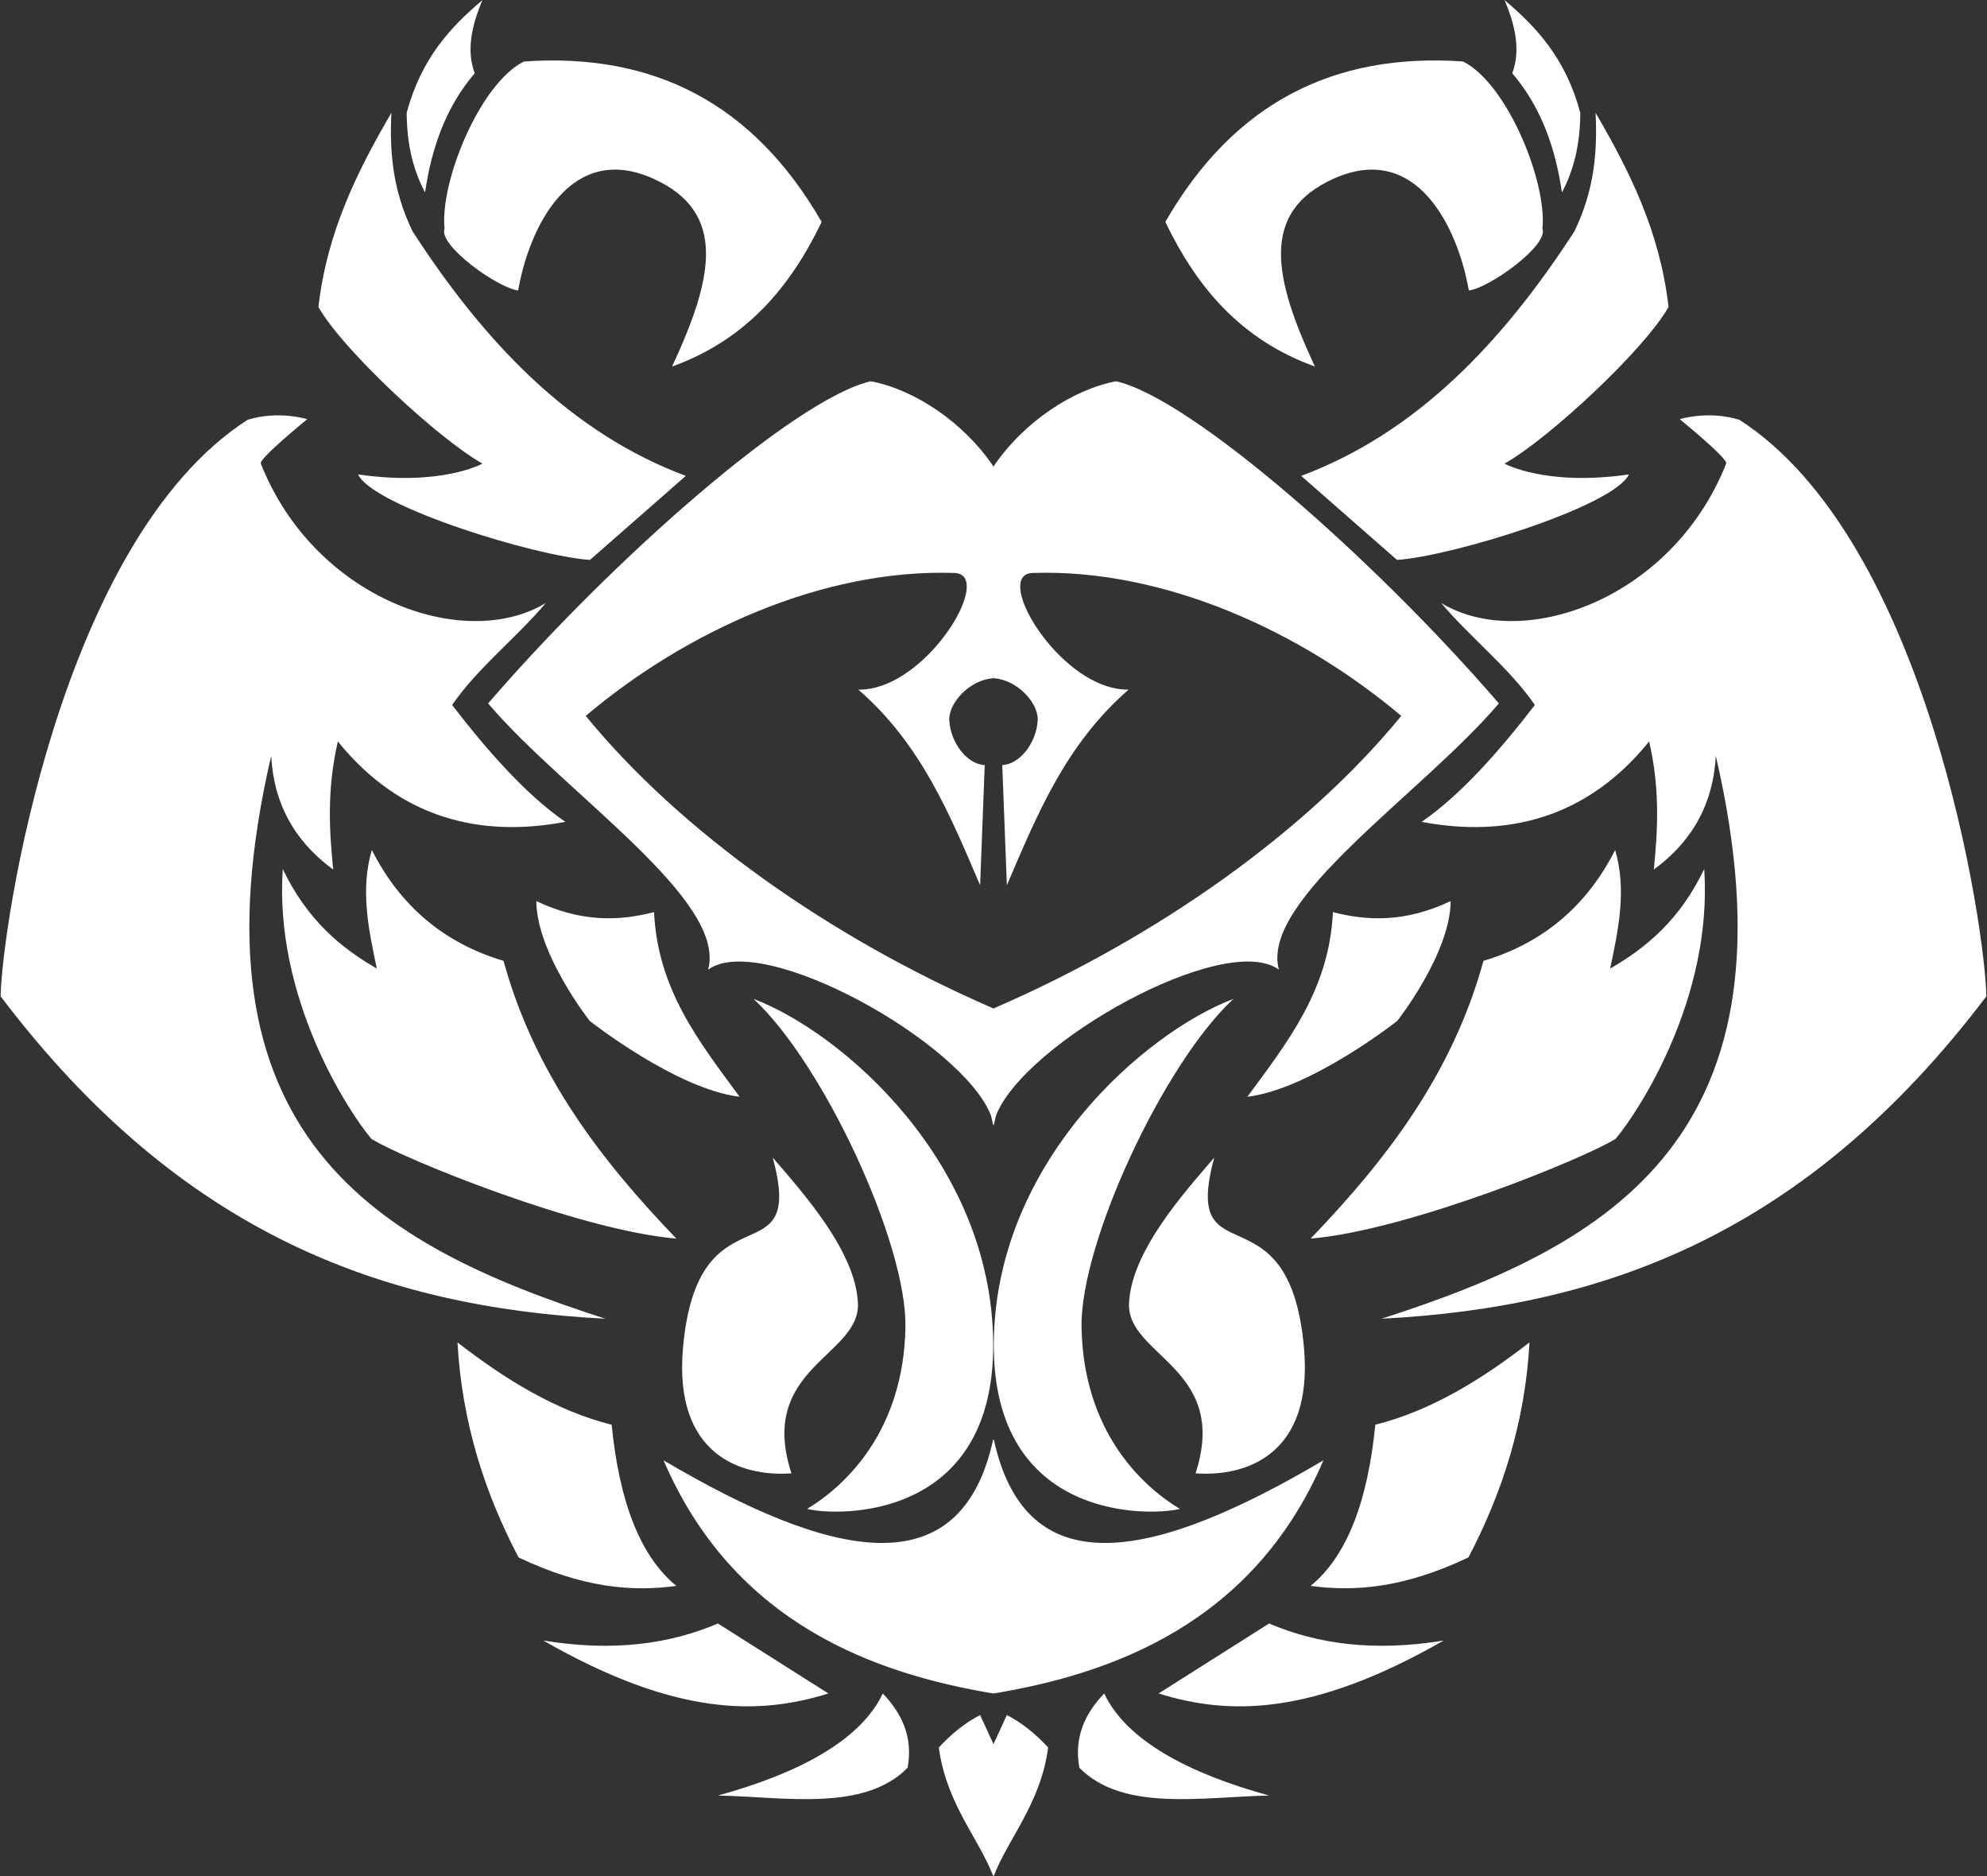 <?xml version="1.0" encoding="UTF-8" standalone="no"?><!DOCTYPE svg PUBLIC "-//W3C//DTD SVG 1.1//EN" "http://www.w3.org/Graphics/SVG/1.1/DTD/svg11.dtd"><svg width="100%" height="100%" viewBox="0 0 2002 1890" version="1.1" xmlns="http://www.w3.org/2000/svg" xmlns:xlink="http://www.w3.org/1999/xlink" xml:space="preserve" xmlns:serif="http://www.serif.com/" style="fill-rule:evenodd;clip-rule:evenodd;stroke-linejoin:round;stroke-miterlimit:2;"><rect x="0" y="0" width="2002" height="1890" fill="#333333" stroke="none"/><g id="Emblem"><path d="M998.598,1124.15c-27.909,-73.555 -230.761,-187.017 -285.161,-147.274c19.318,-70.457 -144.083,-177.049 -221.632,-268.251c124.978,-144.939 309.364,-307.032 385.544,-324.535c43.656,8.18 93.256,41.045 123.375,85.497l0.268,1.453l0.268,-1.453c30.119,-44.452 79.72,-77.317 123.375,-85.497c76.18,17.503 260.566,179.596 385.545,324.535c-77.55,91.202 -240.951,197.794 -221.632,268.251c-54.4,-39.743 -257.252,73.719 -285.161,147.274c-0.73,3.193 -1.447,6.388 -2.127,9.592c-0.08,-0.48 -0.17,-0.963 -0.268,-1.447c-0.098,0.484 -0.188,0.967 -0.268,1.447c-0.679,-3.204 -1.397,-6.399 -2.126,-9.592Zm-27.583,-543.118c-2.035,-2.33 -5.127,-3.692 -9.399,-3.834c-133.386,-4.43 -271.624,59.617 -371.454,144.004c94.824,115.879 244.814,222.81 410.562,294.613l0.268,0.582l0.268,-0.582c165.748,-71.803 315.738,-178.734 410.563,-294.613c-99.831,-84.387 -238.069,-148.434 -371.455,-144.004c-4.775,0.159 -8.075,1.842 -10.073,4.697c-15.442,22.064 46.885,114.095 106.863,112.809c-63.217,54.98 -91.786,124.932 -122.685,197.06l-4.65,-121.032c17.836,-0.669 34.565,-22.764 35.71,-45.077c0.897,-17.475 -20.752,-40.97 -44.273,-42.354l-0.268,-1.472l-0.268,1.472c-23.521,1.384 -45.17,24.879 -44.273,42.354c1.145,22.313 17.874,44.408 35.71,45.077l-4.65,121.032c-30.899,-72.128 -59.468,-142.08 -122.685,-197.06c60.795,1.303 124.005,-93.271 106.189,-113.672Zm29.977,1307.85l-0.294,1.01c-14.599,-38.086 -47.172,-72.717 -54.797,-129.444c12.491,-13.55 26.205,-24.748 41.61,-32.698l13.187,28.625l0.294,0.862l0.295,-0.862l13.186,-28.625c15.405,7.95 29.119,19.148 41.61,32.698c-7.625,56.727 -40.198,91.358 -54.796,129.444l-0.295,-1.01Zm111.507,-182.884c22.641,47.796 85.947,80.822 166.17,102.823c-66.225,1.229 -147.062,16.876 -191.163,-27.998c-5.609,-31.329 5.977,-54.779 24.993,-74.825Zm54.859,0l111.311,-70.486c48.492,20.636 105.514,28.744 175.968,17.128c-133.378,76.413 -217.035,75.338 -287.279,53.358Zm153.163,-108.368c35.803,-29.214 57.404,-83.553 65.191,-162.337c56.082,-14.133 106.74,-45.311 155.338,-82.963c-4.483,80.873 -27.527,151.712 -61.528,216.627c-65.163,30.963 -114.838,34.668 -159.001,28.673Zm-115.958,-113.388c34.678,-106.321 -69.267,-118.056 -66.996,-171.276c2.234,-52.35 55.417,-111.393 85.864,-146.814c-33.998,125.235 75.792,24.362 90.43,192.092c9.346,107.088 -58.176,129.707 -109.298,125.998Zm-315.078,221.756c19.016,20.046 30.602,43.496 24.993,74.825c-44.1,44.874 -124.938,29.227 -191.163,27.998c80.223,-22.001 143.529,-55.027 166.17,-102.823Zm-54.859,0c-70.244,21.98 -153.901,23.055 -287.278,-53.358c70.453,11.616 127.475,3.508 175.967,-17.128l111.311,70.486Zm-153.163,-108.368c-44.163,5.995 -93.838,2.29 -159.001,-28.673c-34.001,-64.915 -57.044,-135.754 -61.527,-216.627c48.597,37.652 99.255,68.83 155.338,82.963c7.786,78.784 29.388,133.123 65.19,162.337Zm115.959,-113.388c-51.122,3.709 -118.644,-18.91 -109.299,-125.998c14.638,-167.73 124.428,-66.857 90.43,-192.092c30.447,35.421 83.63,94.464 85.864,146.814c2.271,53.22 -101.674,64.955 -66.995,171.276Zm203.57,220.525l-0.294,1.231c-117.991,-19.752 -261.099,-69.5 -332.144,-234.872c168.443,99.383 299.395,129.637 332.144,-21.187l0.294,1.26l0.295,-1.26c32.749,150.824 163.701,120.57 332.143,21.187c-71.044,165.372 -214.153,215.12 -332.143,234.872l-0.295,-1.231Zm451.054,-1097.31c82.408,49.764 233.27,-4.189 287.164,-140.463c1.991,-5.035 -46.772,-44.7 -46.772,-44.7c-0,-0 28.581,-9.075 60.033,0.587c189.998,122.174 247.834,512.554 248.865,580.839c-181.115,239.126 -384.775,313.179 -609.325,324.751c231.224,-74.301 425.706,-184.032 336.711,-567.115c-2.92,56.557 -31.122,91.699 -62.439,114.608c3.569,-36.014 6.878,-79.129 -4.706,-129.049c-62.813,77.927 -144.063,97.122 -229.237,81.012c40.231,-27.479 80.602,-74.17 114.115,-117.738c-26.103,-37.794 -64.519,-67.283 -94.409,-102.732Zm-902.108,0c-29.889,35.449 -68.306,64.938 -94.408,102.732c33.512,43.568 73.884,90.259 114.115,117.738c-85.175,16.11 -166.425,-3.085 -229.237,-81.012c-11.585,49.92 -8.276,93.035 -4.707,129.049c-31.316,-22.909 -59.519,-58.051 -62.439,-114.608c-88.994,383.083 105.487,492.814 336.711,567.115c-224.549,-11.572 -428.21,-85.625 -609.325,-324.751c1.032,-68.285 58.868,-458.665 248.865,-580.839c31.452,-9.662 60.034,-0.587 60.034,-0.587c-0,-0 -48.764,39.665 -46.773,44.7c53.895,136.274 204.756,190.227 287.164,140.463Zm1072.36,368.258c37.085,-21.312 70.376,-49.498 94.78,-100.226c8.73,129.246 -65.235,243.164 -89.215,271.705c-29.186,18.768 -208.202,92.22 -307.346,100.572c76.073,-79.111 142.726,-165.626 174.157,-279.823c59.778,-17.849 103.995,-55.071 132.655,-111.663c11.744,39.852 3.447,79.644 -5.031,119.435Zm-1242.62,0c-8.477,-39.791 -16.774,-79.583 -5.031,-119.435c28.66,56.592 72.877,93.814 132.656,111.663c31.43,114.197 98.083,200.712 174.156,279.823c-99.143,-8.352 -278.16,-81.804 -307.346,-100.572c-23.98,-28.541 -97.945,-142.459 -89.214,-271.705c24.404,50.728 57.694,78.914 94.779,100.226Zm809.095,544.349c-28.809,7.326 -188.877,13.284 -187.481,-167.086c1.416,-183.024 153.081,-313.242 241.402,-346.664c-70.509,65.449 -154.389,246.188 -152.99,330.525c1.733,104.392 60.051,159.728 99.069,183.225Zm-375.57,0c39.019,-23.497 97.337,-78.833 99.069,-183.225c1.399,-84.337 -82.481,-265.076 -152.99,-330.525c88.321,33.422 239.986,163.64 241.403,346.664c1.396,180.37 -158.672,174.412 -187.482,167.086Zm648.407,-612.322c-0.331,52.945 -53.803,120.71 -53.803,120.71c-0,-0 -87.156,68.775 -151.031,76.435c40.167,-54.609 82.587,-107.761 86.206,-186.018c34.868,8.924 72.677,10.618 118.628,-11.127Zm-921.244,0c45.951,21.745 83.761,20.051 118.629,11.127c3.619,78.257 46.038,131.409 86.205,186.018c-63.874,-7.66 -151.03,-76.435 -151.03,-76.435c-0,-0 -53.473,-67.765 -53.804,-120.71Zm770.627,-428.338c116.095,-43.342 202.466,-133.976 275.24,-246.244c20.581,-42.353 23.214,-81.342 21.396,-119.499c34.322,58.763 64.892,119.987 73.514,195.617c-24.039,42.674 -120.278,132.384 -165.25,157.765c0,0 41.325,23.107 125.312,10.878c-15.106,32.258 -178.628,82.528 -233.659,86.13l-96.553,-84.647Zm-620.01,-0l-96.553,84.647c-55.031,-3.602 -218.553,-53.872 -233.658,-86.13c83.986,12.229 125.311,-10.878 125.311,-10.878c-44.972,-25.381 -141.21,-115.091 -165.25,-157.765c8.622,-75.63 39.192,-136.854 73.514,-195.617c-1.817,38.157 0.815,77.146 21.396,119.499c72.774,112.268 159.145,202.902 275.24,246.244Zm863.073,-249.052c6.633,16.614 -53.438,59.754 -74.14,62.264c-11.159,-63.633 -52.648,-149.813 -135.694,-112.849c-75.898,33.783 -60.478,101.317 -19.387,189.47c-75.569,-27.25 -119.581,-81.044 -150.713,-145.669c69.076,-119.943 169.728,-170.683 299.971,-161.642c44.961,22.594 84.898,122.286 79.963,168.426Zm-1106.14,-0c-4.935,-46.14 35.002,-145.832 79.963,-168.426c130.243,-9.041 230.895,41.699 299.972,161.642c-31.133,64.625 -75.145,118.419 -150.713,145.669c41.091,-88.153 56.51,-155.687 -19.388,-189.47c-83.046,-36.964 -124.535,49.216 -135.693,112.849c-20.703,-2.51 -80.773,-45.65 -74.141,-62.264Zm1125.83,-36.513c-6.573,-44.063 -20.387,-85.235 -50.072,-120.067c8.583,-22.999 3.114,-47.963 -7.78,-73.685c32.36,27.338 61.826,59.077 76.325,113.574c-0.158,34.568 -7.653,59.547 -18.473,80.178Zm-1145.51,-0c-10.82,-20.631 -18.314,-45.61 -18.473,-80.178c14.499,-54.497 43.965,-86.236 76.325,-113.574c-10.894,25.722 -16.363,50.686 -7.779,73.685c-29.686,34.832 -43.499,76.004 -50.073,120.067Z" style="fill:#fff;"/></g></svg>